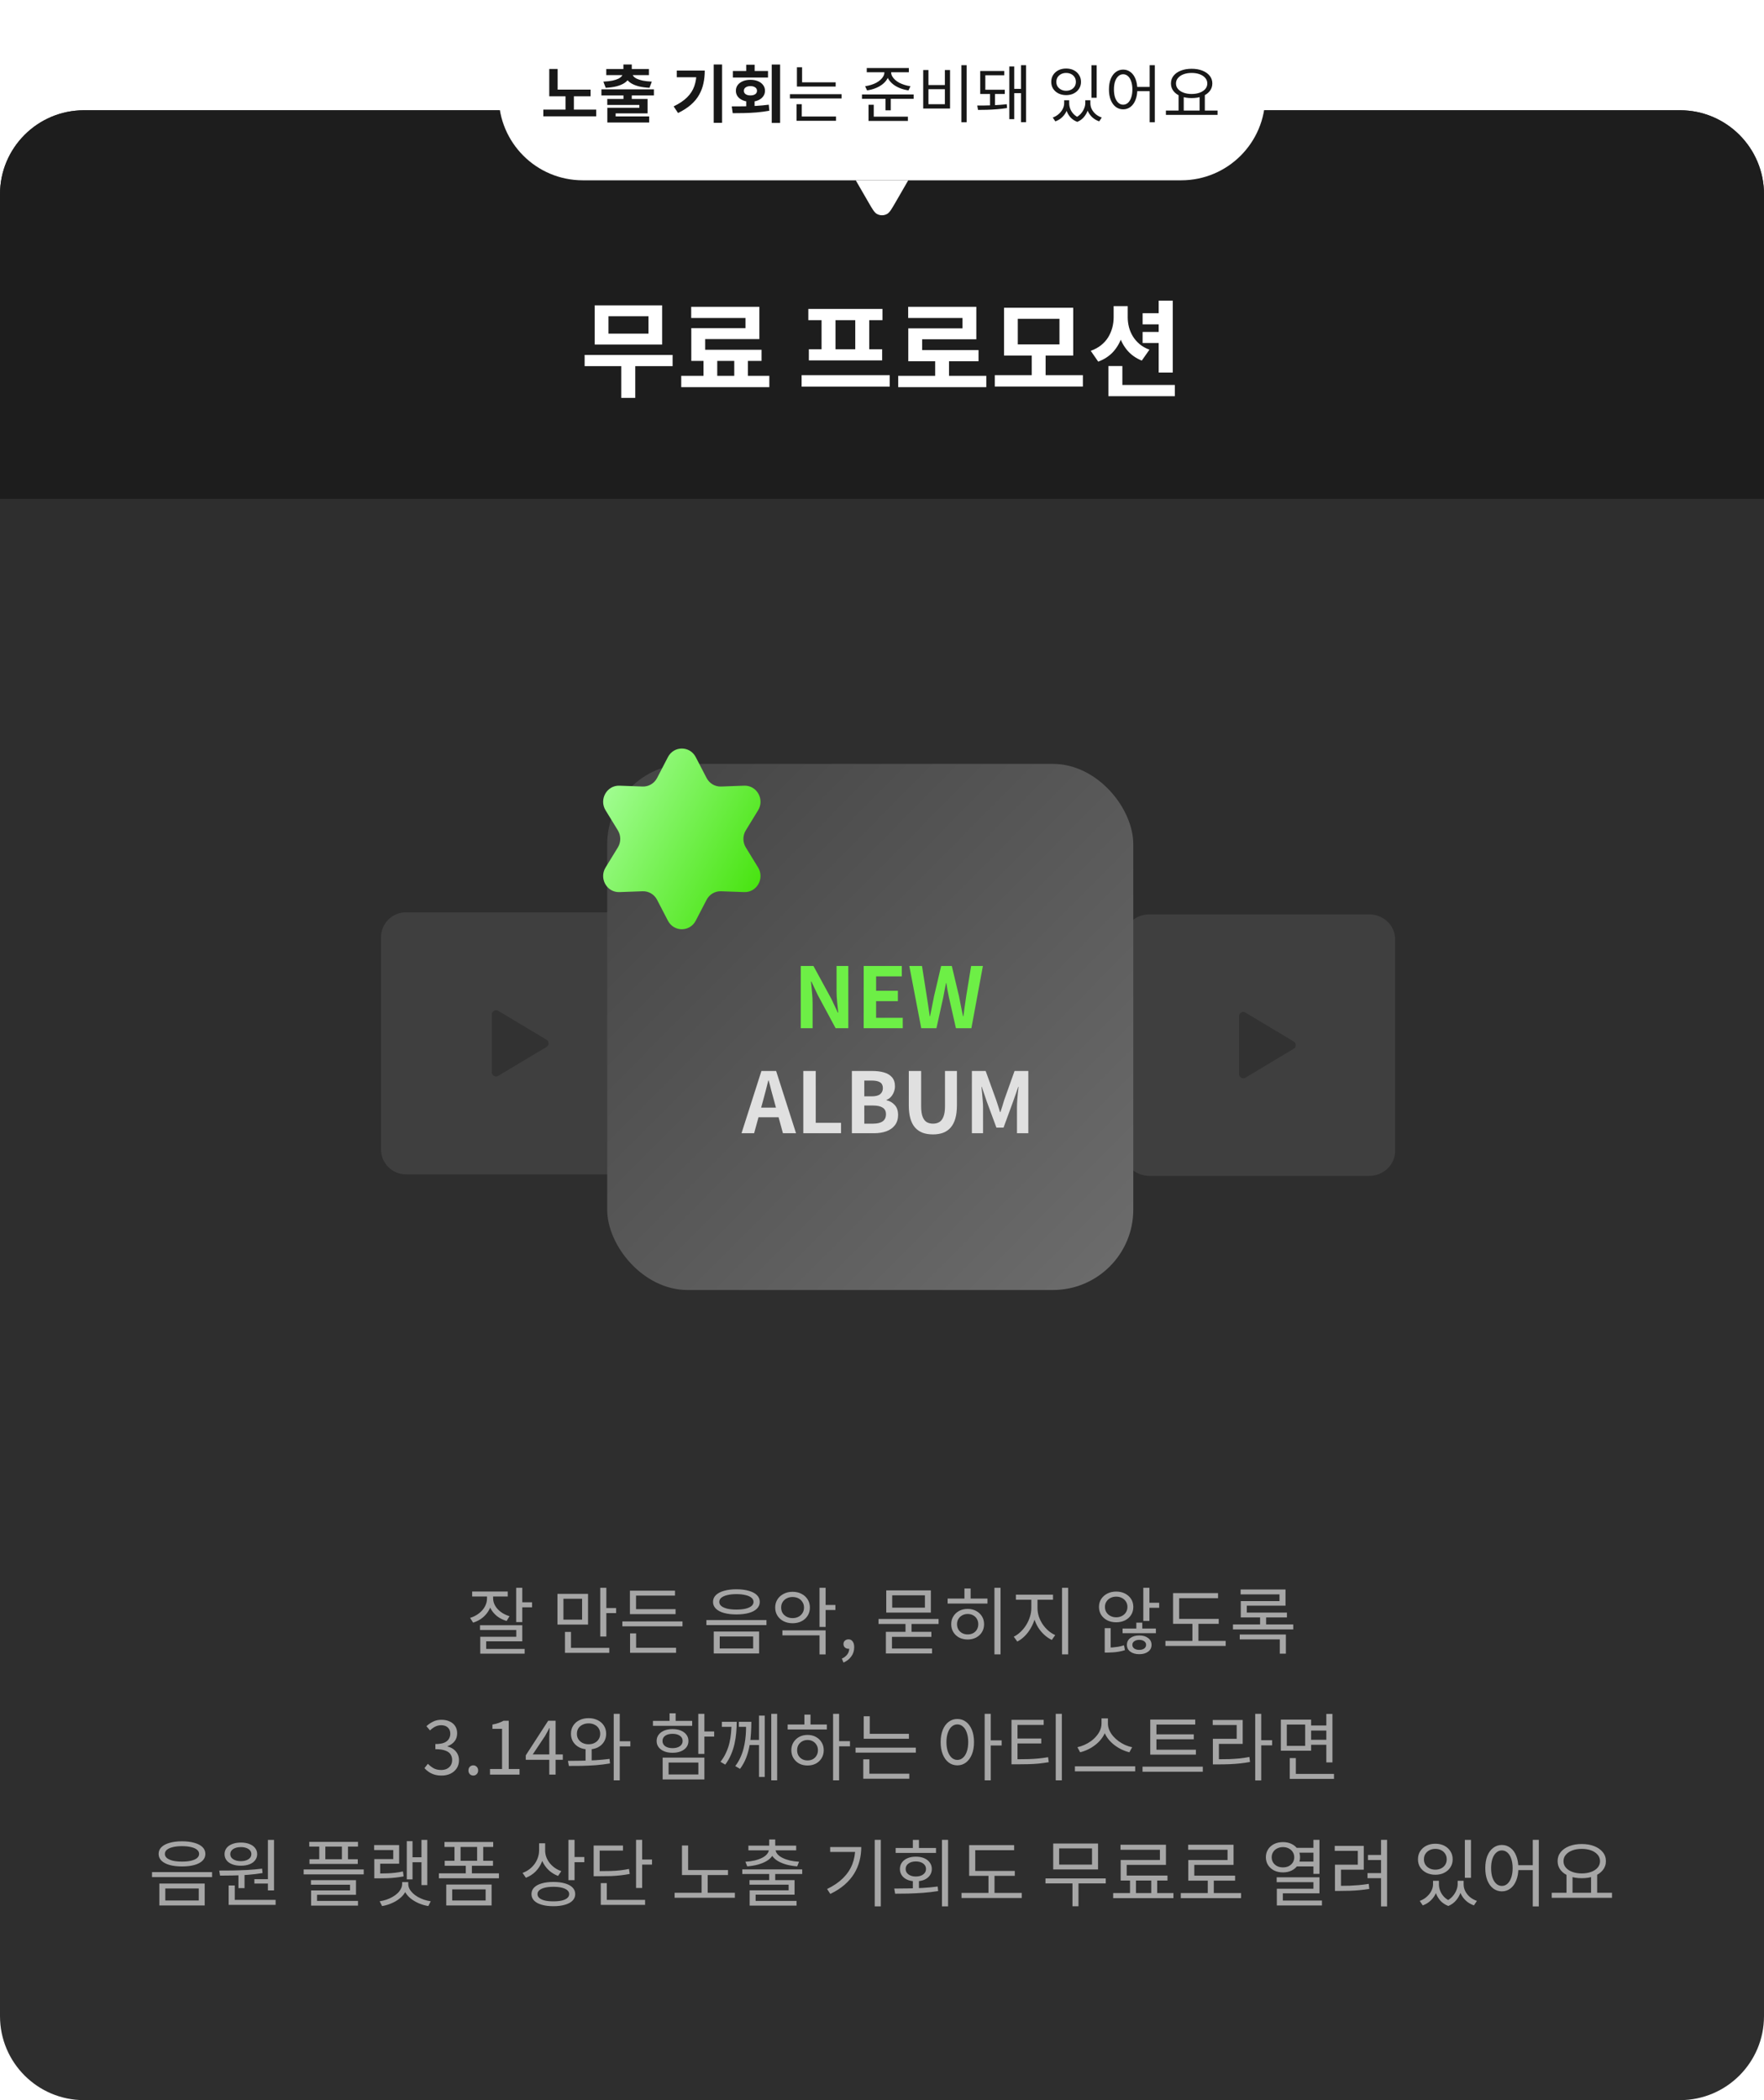 <svg width="336" height="400" viewBox="0 0 336 400" fill="none" xmlns="http://www.w3.org/2000/svg">
<path d="M0 37C0 28.163 7.163 21 16 21H320C328.837 21 336 28.163 336 37V384C336 392.837 328.837 400 320 400H16C7.163 400 0 392.837 0 384V37Z" fill="#2E2E2E"/>
<path d="M0 37C0 28.163 7.163 21 16 21H320C328.837 21 336 28.163 336 37V95H0V37Z" fill="#1D1D1D"/>
<path d="M111.359 67.6H128.119V69.74H111.359V67.6ZM118.339 68.96H120.999V75.78H118.339V68.96ZM113.279 58.16H126.119V65.62H113.279V58.16ZM123.519 60.24H115.899V63.54H123.519V60.24ZM133.998 68.04H136.618V72.42H133.998V68.04ZM139.858 68.04H142.458V72.4H139.858V68.04ZM129.758 71.58H146.538V73.74H129.758V71.58ZM131.658 58.44H144.638V64.58H134.318V67.72H131.678V62.5H141.998V60.56H131.658V58.44ZM131.678 66.62H145.058V68.74H131.678V66.62ZM152.687 71.46H169.467V73.64H152.687V71.46ZM153.967 58.84H168.087V60.98H153.967V58.84ZM154.067 66.52H168.027V68.64H154.067V66.52ZM156.487 60.82H159.147V66.72H156.487V60.82ZM162.907 60.82H165.567V66.72H162.907V60.82ZM171.086 71.58H187.866V73.74H171.086V71.58ZM178.126 68.06H180.766V72.44H178.126V68.06ZM172.986 58.44H185.966V64.62H175.646V67.72H173.006V62.54H183.326V60.56H172.986V58.44ZM173.006 66.68H186.386V68.8H173.006V66.68ZM189.484 71.46H206.264V73.62H189.484V71.46ZM196.524 67.38H199.164V71.98H196.524V67.38ZM191.244 58.62H204.424V67.72H191.244V58.62ZM201.804 60.72H193.864V65.6H201.804V60.72ZM217.643 59.66H221.343V61.78H217.643V59.66ZM217.643 63.22H221.343V65.34H217.643V63.22ZM212.123 58.3H214.263V60.44C214.263 61.72 214.083 62.92 213.723 64.04C213.363 65.16 212.809 66.14 212.062 66.98C211.316 67.807 210.356 68.44 209.183 68.88L207.763 66.82C208.536 66.54 209.196 66.18 209.743 65.74C210.289 65.3 210.736 64.8 211.083 64.24C211.429 63.667 211.689 63.06 211.863 62.42C212.036 61.767 212.123 61.107 212.123 60.44V58.3ZM212.663 58.3H214.803V60.44C214.803 61.067 214.883 61.693 215.043 62.32C215.203 62.933 215.449 63.513 215.783 64.06C216.116 64.607 216.543 65.1 217.062 65.54C217.583 65.98 218.209 66.333 218.943 66.6L217.483 68.68C216.389 68.24 215.483 67.607 214.763 66.78C214.056 65.953 213.529 64.993 213.183 63.9C212.836 62.807 212.663 61.653 212.663 60.44V58.3ZM220.703 57.26H223.383V70.96H220.703V57.26ZM211.123 73.32H223.783V75.46H211.123V73.32ZM211.123 69.72H213.783V74.68H211.123V69.72Z" fill="white"/>
<path d="M260.809 174.158H218.912C216.191 174.158 213.984 176.281 213.984 178.901V219.219C213.984 221.838 216.191 223.961 218.912 223.961H260.809C263.531 223.961 265.737 221.838 265.737 219.219V178.901C265.737 176.281 263.531 174.158 260.809 174.158Z" fill="#E0E0E0" fill-opacity="0.1"/>
<path d="M117.733 173.766H77.331C74.706 173.766 72.578 175.893 72.578 178.518V218.921C72.578 221.545 74.706 223.673 77.331 223.673H117.733C120.358 223.673 122.485 221.545 122.485 218.921V178.518C122.485 175.893 120.358 173.766 117.733 173.766Z" fill="#E0E0E0" fill-opacity="0.1"/>
<path d="M104.096 198.028C104.618 198.341 104.618 199.097 104.096 199.409L94.897 204.917C94.361 205.239 93.679 204.852 93.679 204.227L93.679 193.211C93.679 192.585 94.361 192.199 94.897 192.52L104.096 198.028Z" fill="#2B2B2B" fill-opacity="0.6"/>
<path d="M246.425 198.37C246.947 198.682 246.947 199.439 246.425 199.751L237.225 205.259C236.689 205.58 236.007 205.194 236.007 204.568V193.553C236.007 192.927 236.689 192.541 237.225 192.862L246.425 198.37Z" fill="#2B2B2B" fill-opacity="0.6"/>
<g filter="url(#filter0_di_902_428)">
<rect x="118.336" y="149.703" width="100.203" height="100.203" rx="15.298" fill="url(#paint0_linear_902_428)"/>
</g>
<g filter="url(#filter1_dii_902_428)">
<path d="M131.465 173.884C130.338 176.054 127.295 176.054 126.168 173.884L124.101 169.902C123.563 168.865 122.493 168.234 121.346 168.276L116.938 168.437C114.536 168.525 113.015 165.832 114.29 163.749L116.631 159.928C117.24 158.934 117.24 157.671 116.631 156.677L114.29 152.856C113.015 150.773 114.536 148.08 116.938 148.168L121.346 148.329C122.493 148.371 123.563 147.74 124.101 146.703L126.168 142.722C127.295 140.551 130.338 140.551 131.465 142.722L133.532 146.703C134.07 147.74 135.14 148.371 136.287 148.329L140.695 148.168C143.097 148.08 144.618 150.773 143.343 152.856L141.002 156.677C140.393 157.671 140.393 158.934 141.002 159.928L143.343 163.749C144.618 165.832 143.097 168.525 140.694 168.437L136.287 168.276C135.14 168.234 134.07 168.865 133.532 169.902L131.465 173.884Z" fill="url(#paint1_linear_902_428)"/>
</g>
<g filter="url(#filter2_d_902_428)">
<path d="M152.526 195.84V183.984H154.942L158.382 190.304L159.582 192.864H159.662C159.598 192.245 159.529 191.568 159.454 190.832C159.38 190.096 159.342 189.392 159.342 188.72V183.984H161.582V195.84H159.166L155.758 189.504L154.558 186.96H154.478C154.532 187.6 154.596 188.277 154.67 188.992C154.745 189.707 154.782 190.405 154.782 191.088V195.84H152.526ZM164.511 195.84V183.984H171.775V185.968H166.879V188.704H171.023V190.688H166.879V193.856H171.951V195.84H164.511ZM175.474 195.84L173.202 183.984H175.618L176.53 189.776C176.637 190.395 176.733 191.019 176.818 191.648C176.914 192.277 177.005 192.912 177.09 193.552H177.154C177.282 192.912 177.41 192.277 177.538 191.648C177.666 191.019 177.789 190.395 177.906 189.776L179.266 183.984H181.298L182.674 189.776C182.802 190.384 182.925 191.008 183.042 191.648C183.17 192.277 183.298 192.912 183.426 193.552H183.506C183.592 192.912 183.677 192.277 183.762 191.648C183.858 191.019 183.949 190.395 184.034 189.776L184.978 183.984H187.218L185.026 195.84H182.082L180.754 189.968C180.658 189.509 180.568 189.056 180.482 188.608C180.397 188.149 180.322 187.696 180.258 187.248H180.194C180.109 187.696 180.018 188.149 179.922 188.608C179.837 189.056 179.752 189.509 179.666 189.968L178.37 195.84H175.474Z" fill="#6DEF46"/>
<path d="M141.241 215.84L145.033 203.984H147.833L151.625 215.84H149.129L147.449 209.664C147.267 209.045 147.091 208.405 146.921 207.744C146.761 207.072 146.59 206.421 146.409 205.792H146.345C146.195 206.432 146.03 207.083 145.849 207.744C145.678 208.405 145.507 209.045 145.337 209.664L143.641 215.84H141.241ZM143.593 212.8V210.96H149.225V212.8H143.593ZM153.011 215.84V203.984H155.379V213.856H160.195V215.84H153.011ZM162.261 215.84V203.984H166.181C166.991 203.984 167.717 204.075 168.357 204.256C169.007 204.437 169.519 204.741 169.893 205.168C170.277 205.595 170.469 206.176 170.469 206.912C170.469 207.275 170.399 207.632 170.261 207.984C170.133 208.325 169.951 208.629 169.717 208.896C169.482 209.163 169.194 209.36 168.853 209.488V209.552C169.493 209.701 170.021 210.011 170.437 210.48C170.853 210.939 171.061 211.563 171.061 212.352C171.061 213.141 170.858 213.797 170.453 214.32C170.058 214.832 169.514 215.216 168.821 215.472C168.138 215.717 167.359 215.84 166.485 215.84H162.261ZM164.629 208.816H166.021C166.767 208.816 167.311 208.677 167.653 208.4C167.994 208.112 168.165 207.733 168.165 207.264C168.165 206.741 167.989 206.368 167.637 206.144C167.285 205.92 166.751 205.808 166.037 205.808H164.629V208.816ZM164.629 214.016H166.277C167.087 214.016 167.701 213.872 168.117 213.584C168.543 213.285 168.757 212.827 168.757 212.208C168.757 211.632 168.543 211.216 168.117 210.96C167.701 210.693 167.087 210.56 166.277 210.56H164.629V214.016ZM177.711 216.064C176.975 216.064 176.325 215.963 175.759 215.76C175.194 215.547 174.709 215.216 174.303 214.768C173.909 214.32 173.61 213.744 173.407 213.04C173.205 212.336 173.103 211.493 173.103 210.512V203.984H175.455V210.72C175.455 211.541 175.546 212.192 175.727 212.672C175.909 213.152 176.165 213.499 176.495 213.712C176.837 213.915 177.242 214.016 177.711 214.016C178.181 214.016 178.586 213.915 178.927 213.712C179.269 213.499 179.53 213.152 179.711 212.672C179.903 212.192 179.999 211.541 179.999 210.72V203.984H182.271V210.512C182.271 211.493 182.17 212.336 181.967 213.04C181.765 213.744 181.466 214.32 181.071 214.768C180.677 215.216 180.197 215.547 179.631 215.76C179.066 215.963 178.426 216.064 177.711 216.064ZM185.12 215.84V203.984H187.744L189.76 209.552C189.888 209.904 190.011 210.277 190.128 210.672C190.245 211.056 190.363 211.435 190.48 211.808H190.56C190.688 211.435 190.811 211.056 190.928 210.672C191.045 210.277 191.157 209.904 191.264 209.552L193.248 203.984H195.872V215.84H193.712V210.896C193.712 210.512 193.728 210.091 193.76 209.632C193.792 209.173 193.829 208.715 193.872 208.256C193.925 207.787 193.973 207.371 194.016 207.008H193.952L192.976 209.792L191.152 214.768H189.792L187.952 209.792L187.008 207.008H186.944C186.987 207.371 187.029 207.787 187.072 208.256C187.115 208.715 187.152 209.173 187.184 209.632C187.227 210.091 187.248 210.512 187.248 210.896V215.84H185.12Z" fill="#E0E0E0"/>
</g>
<path d="M92.764 303.416H93.702V304.424C93.702 305.152 93.553 305.824 93.254 306.44C92.955 307.056 92.535 307.593 91.994 308.05C91.462 308.498 90.837 308.834 90.118 309.058L89.544 308.148C90.188 307.952 90.748 307.667 91.224 307.294C91.709 306.921 92.087 306.487 92.358 305.992C92.629 305.497 92.764 304.975 92.764 304.424V303.416ZM92.974 303.416H93.926V304.41C93.926 304.905 94.057 305.381 94.318 305.838C94.579 306.286 94.943 306.683 95.41 307.028C95.877 307.373 96.423 307.639 97.048 307.826L96.502 308.736C95.793 308.531 95.172 308.218 94.64 307.798C94.117 307.369 93.707 306.865 93.408 306.286C93.119 305.707 92.974 305.082 92.974 304.41V303.416ZM89.936 303.122H96.712V304.074H89.936V303.122ZM98.322 302.422H99.484V308.946H98.322V302.422ZM98.966 305.18H101.346V306.132H98.966V305.18ZM91.434 309.548H99.484V312.614H92.61V314.56H91.476V311.746H98.336V310.458H91.434V309.548ZM91.476 314.056H99.932V314.966H91.476V314.056ZM106.184 303.57H112.008V309.422H106.184V303.57ZM110.874 304.508H107.318V308.484H110.874V304.508ZM114.332 302.422H115.494V311.704H114.332V302.422ZM115.13 306.272H117.356V307.238H115.13V306.272ZM107.612 313.86H116.054V314.812H107.612V313.86ZM107.612 310.822H108.76V314.266H107.612V310.822ZM118.545 308.82H129.997V309.758H118.545V308.82ZM119.987 306.482H128.681V307.434H119.987V306.482ZM119.987 302.968H128.569V303.906H121.149V306.79H119.987V302.968ZM120.015 313.846H128.779V314.798H120.015V313.846ZM120.015 311.102H121.163V314.098H120.015V311.102ZM140.266 302.702C141.181 302.702 141.97 302.8 142.632 302.996C143.304 303.183 143.818 303.453 144.172 303.808C144.536 304.163 144.718 304.597 144.718 305.11C144.718 305.605 144.536 306.034 144.172 306.398C143.818 306.753 143.304 307.023 142.632 307.21C141.97 307.397 141.181 307.49 140.266 307.49C139.361 307.49 138.572 307.397 137.9 307.21C137.238 307.023 136.724 306.753 136.36 306.398C135.996 306.034 135.814 305.605 135.814 305.11C135.814 304.597 135.996 304.163 136.36 303.808C136.724 303.453 137.238 303.183 137.9 302.996C138.572 302.8 139.361 302.702 140.266 302.702ZM140.266 303.626C139.604 303.626 139.025 303.687 138.53 303.808C138.045 303.92 137.667 304.088 137.396 304.312C137.135 304.527 137.004 304.793 137.004 305.11C137.004 305.409 137.135 305.67 137.396 305.894C137.667 306.109 138.045 306.277 138.53 306.398C139.025 306.51 139.604 306.566 140.266 306.566C140.938 306.566 141.517 306.51 142.002 306.398C142.497 306.277 142.875 306.109 143.136 305.894C143.398 305.67 143.528 305.409 143.528 305.11C143.528 304.793 143.398 304.527 143.136 304.312C142.875 304.088 142.497 303.92 142.002 303.808C141.517 303.687 140.938 303.626 140.266 303.626ZM135.954 310.752H144.592V314.924H135.954V310.752ZM143.458 311.69H137.088V313.972H143.458V311.69ZM134.554 308.568H145.992V309.52H134.554V308.568ZM150.961 303.178C151.605 303.178 152.175 303.309 152.669 303.57C153.164 303.822 153.551 304.172 153.831 304.62C154.121 305.068 154.265 305.586 154.265 306.174C154.265 306.771 154.121 307.294 153.831 307.742C153.551 308.19 153.164 308.54 152.669 308.792C152.175 309.044 151.605 309.17 150.961 309.17C150.336 309.17 149.771 309.044 149.267 308.792C148.773 308.54 148.381 308.19 148.091 307.742C147.802 307.294 147.657 306.771 147.657 306.174C147.657 305.586 147.802 305.068 148.091 304.62C148.381 304.172 148.773 303.822 149.267 303.57C149.771 303.309 150.336 303.178 150.961 303.178ZM150.961 304.172C150.551 304.172 150.182 304.256 149.855 304.424C149.529 304.592 149.267 304.83 149.071 305.138C148.885 305.437 148.791 305.782 148.791 306.174C148.791 306.575 148.885 306.93 149.071 307.238C149.267 307.537 149.529 307.77 149.855 307.938C150.182 308.106 150.551 308.19 150.961 308.19C151.381 308.19 151.755 308.106 152.081 307.938C152.408 307.77 152.665 307.537 152.851 307.238C153.047 306.93 153.145 306.575 153.145 306.174C153.145 305.782 153.047 305.437 152.851 305.138C152.665 304.83 152.408 304.592 152.081 304.424C151.755 304.256 151.381 304.172 150.961 304.172ZM156.099 302.422H157.261V309.87H156.099V302.422ZM156.939 305.684H159.123V306.65H156.939V305.684ZM149.029 310.528H157.261V315.106H156.099V311.48H149.029V310.528ZM160.662 316.66L160.354 315.904C160.793 315.708 161.138 315.442 161.39 315.106C161.642 314.77 161.764 314.387 161.754 313.958L161.614 312.81L162.244 313.748C162.151 313.851 162.048 313.925 161.936 313.972C161.834 314.009 161.722 314.028 161.6 314.028C161.348 314.028 161.129 313.949 160.942 313.79C160.756 313.631 160.662 313.412 160.662 313.132C160.662 312.852 160.756 312.633 160.942 312.474C161.138 312.315 161.367 312.236 161.628 312.236C161.964 312.236 162.226 312.371 162.412 312.642C162.608 312.903 162.706 313.267 162.706 313.734C162.706 314.406 162.52 314.994 162.146 315.498C161.782 316.002 161.288 316.389 160.662 316.66ZM168.74 313.986H177.532V314.924H168.74V313.986ZM168.74 310.808H177.406V311.76H169.902V314.602H168.74V310.808ZM172.478 309.03H173.626V311.172H172.478V309.03ZM168.81 302.912H177.308V307.14H168.81V302.912ZM176.174 303.85H169.944V306.202H176.174V303.85ZM167.34 308.358H178.778V309.31H167.34V308.358ZM189.417 302.422H190.579V315.092H189.417V302.422ZM180.499 304.466H188.087V305.418H180.499V304.466ZM184.321 306.44C184.918 306.44 185.45 306.566 185.917 306.818C186.393 307.07 186.766 307.415 187.037 307.854C187.307 308.283 187.443 308.783 187.443 309.352C187.443 309.921 187.307 310.425 187.037 310.864C186.766 311.303 186.393 311.648 185.917 311.9C185.45 312.143 184.918 312.264 184.321 312.264C183.714 312.264 183.173 312.143 182.697 311.9C182.23 311.648 181.861 311.303 181.591 310.864C181.32 310.425 181.185 309.921 181.185 309.352C181.185 308.783 181.32 308.283 181.591 307.854C181.861 307.415 182.23 307.07 182.697 306.818C183.173 306.566 183.714 306.44 184.321 306.44ZM184.321 307.406C183.938 307.406 183.593 307.49 183.285 307.658C182.977 307.826 182.734 308.055 182.557 308.344C182.379 308.633 182.291 308.969 182.291 309.352C182.291 309.735 182.379 310.075 182.557 310.374C182.734 310.663 182.977 310.892 183.285 311.06C183.593 311.219 183.938 311.298 184.321 311.298C184.713 311.298 185.058 311.219 185.357 311.06C185.665 310.892 185.903 310.663 186.071 310.374C186.248 310.075 186.337 309.735 186.337 309.352C186.337 308.969 186.248 308.633 186.071 308.344C185.903 308.055 185.665 307.826 185.357 307.658C185.058 307.49 184.713 307.406 184.321 307.406ZM183.705 302.548H184.881V305.054H183.705V302.548ZM196.443 304.242H197.395V306.286C197.395 306.958 197.302 307.621 197.115 308.274C196.929 308.918 196.667 309.529 196.331 310.108C196.005 310.677 195.622 311.181 195.183 311.62C194.745 312.059 194.273 312.404 193.769 312.656L193.097 311.732C193.555 311.508 193.984 311.205 194.385 310.822C194.796 310.439 195.155 310.001 195.463 309.506C195.771 309.011 196.009 308.489 196.177 307.938C196.355 307.387 196.443 306.837 196.443 306.286V304.242ZM196.681 304.242H197.619V306.286C197.619 306.818 197.703 307.35 197.871 307.882C198.049 308.405 198.291 308.899 198.599 309.366C198.917 309.823 199.276 310.229 199.677 310.584C200.088 310.939 200.527 311.219 200.993 311.424L200.349 312.348C199.836 312.105 199.355 311.779 198.907 311.368C198.459 310.957 198.067 310.486 197.731 309.954C197.405 309.413 197.148 308.834 196.961 308.218C196.775 307.593 196.681 306.949 196.681 306.286V304.242ZM193.503 303.724H200.573V304.69H193.503V303.724ZM202.295 302.422H203.457V315.092H202.295V302.422ZM212.607 303.136C213.233 303.136 213.793 303.262 214.287 303.514C214.782 303.766 215.169 304.111 215.449 304.55C215.729 304.989 215.869 305.493 215.869 306.062C215.869 306.631 215.729 307.14 215.449 307.588C215.169 308.027 214.782 308.372 214.287 308.624C213.793 308.867 213.233 308.988 212.607 308.988C211.982 308.988 211.422 308.867 210.927 308.624C210.433 308.372 210.041 308.027 209.751 307.588C209.471 307.14 209.331 306.631 209.331 306.062C209.331 305.493 209.471 304.989 209.751 304.55C210.041 304.111 210.433 303.766 210.927 303.514C211.422 303.262 211.982 303.136 212.607 303.136ZM212.607 304.102C212.206 304.102 211.842 304.186 211.515 304.354C211.189 304.522 210.932 304.755 210.745 305.054C210.559 305.343 210.465 305.679 210.465 306.062C210.465 306.445 210.559 306.785 210.745 307.084C210.932 307.383 211.189 307.616 211.515 307.784C211.842 307.952 212.206 308.036 212.607 308.036C213.018 308.036 213.382 307.952 213.699 307.784C214.026 307.616 214.283 307.383 214.469 307.084C214.656 306.785 214.749 306.445 214.749 306.062C214.749 305.679 214.656 305.343 214.469 305.054C214.283 304.755 214.026 304.522 213.699 304.354C213.382 304.186 213.018 304.102 212.607 304.102ZM217.773 302.422H218.935V308.736H217.773V302.422ZM218.431 305.264H220.797V306.23H218.431V305.264ZM210.423 313.804H211.039C211.291 313.804 211.585 313.795 211.921 313.776C212.257 313.748 212.612 313.706 212.985 313.65C213.359 313.585 213.727 313.491 214.091 313.37L214.273 314.294C213.872 314.425 213.475 314.523 213.083 314.588C212.701 314.653 212.337 314.695 211.991 314.714C211.646 314.742 211.329 314.756 211.039 314.756H210.423V313.804ZM210.423 310.108H211.557V314.14H210.423V310.108ZM213.825 310.178H220.167V311.06H213.825V310.178ZM217.003 311.494C217.694 311.494 218.254 311.657 218.683 311.984C219.122 312.301 219.341 312.735 219.341 313.286C219.341 313.837 219.122 314.271 218.683 314.588C218.254 314.905 217.694 315.064 217.003 315.064C216.313 315.064 215.748 314.905 215.309 314.588C214.871 314.271 214.651 313.837 214.651 313.286C214.651 312.735 214.871 312.301 215.309 311.984C215.748 311.657 216.313 311.494 217.003 311.494ZM217.003 312.334C216.621 312.334 216.303 312.423 216.051 312.6C215.809 312.768 215.687 312.997 215.687 313.286C215.687 313.575 215.809 313.809 216.051 313.986C216.303 314.154 216.621 314.238 217.003 314.238C217.386 314.238 217.699 314.154 217.941 313.986C218.184 313.809 218.305 313.575 218.305 313.286C218.305 312.997 218.184 312.768 217.941 312.6C217.699 312.423 217.386 312.334 217.003 312.334ZM216.443 309.058H217.577V310.864H216.443V309.058ZM223.442 308.344H232.136V309.282H223.442V308.344ZM221.986 312.53H233.466V313.496H221.986V312.53ZM227.124 308.75H228.272V312.908H227.124V308.75ZM223.442 303.43H232.01V304.396H224.604V308.764H223.442V303.43ZM234.851 309.394H246.331V310.346H234.851V309.394ZM236.307 302.744H244.861V305.824H237.483V307.518H236.335V304.956H243.713V303.668H236.307V302.744ZM236.335 307.14H245.127V308.064H236.335V307.14ZM240.017 307.616H241.165V309.856H240.017V307.616ZM236.139 311.312H244.931V314.966H243.769V312.25H236.139V311.312ZM84.121 338.182C83.588 338.182 83.117 338.117 82.707 337.986C82.305 337.855 81.951 337.683 81.642 337.468C81.335 337.253 81.069 337.02 80.844 336.768L81.502 335.942C81.801 336.25 82.151 336.525 82.552 336.768C82.963 337.001 83.458 337.118 84.037 337.118C84.447 337.118 84.806 337.043 85.115 336.894C85.432 336.735 85.679 336.516 85.856 336.236C86.034 335.947 86.123 335.606 86.123 335.214C86.123 334.803 86.02 334.444 85.814 334.136C85.618 333.828 85.287 333.59 84.82 333.422C84.354 333.245 83.724 333.156 82.93 333.156V332.176C83.64 332.176 84.2 332.092 84.611 331.924C85.021 331.747 85.315 331.509 85.493 331.21C85.679 330.911 85.772 330.58 85.772 330.216C85.772 329.721 85.618 329.329 85.311 329.04C85.002 328.741 84.578 328.592 84.037 328.592C83.626 328.592 83.239 328.685 82.874 328.872C82.52 329.059 82.198 329.297 81.909 329.586L81.222 328.774C81.615 328.419 82.039 328.13 82.496 327.906C82.963 327.673 83.49 327.556 84.079 327.556C84.657 327.556 85.171 327.659 85.618 327.864C86.076 328.06 86.43 328.349 86.683 328.732C86.944 329.115 87.075 329.577 87.075 330.118C87.075 330.743 86.906 331.261 86.57 331.672C86.234 332.083 85.796 332.386 85.254 332.582V332.652C85.656 332.745 86.02 332.909 86.347 333.142C86.673 333.375 86.934 333.669 87.13 334.024C87.326 334.379 87.424 334.789 87.424 335.256C87.424 335.863 87.275 336.385 86.977 336.824C86.678 337.263 86.281 337.599 85.787 337.832C85.292 338.065 84.737 338.182 84.121 338.182ZM90.15 338.182C89.898 338.182 89.679 338.093 89.492 337.916C89.315 337.729 89.226 337.496 89.226 337.216C89.226 336.917 89.315 336.679 89.492 336.502C89.679 336.325 89.898 336.236 90.15 336.236C90.402 336.236 90.617 336.325 90.794 336.502C90.981 336.679 91.074 336.917 91.074 337.216C91.074 337.496 90.981 337.729 90.794 337.916C90.617 338.093 90.402 338.182 90.15 338.182ZM93.333 338V336.936H95.629V329.278H93.795V328.466C94.252 328.382 94.649 328.279 94.985 328.158C95.33 328.037 95.643 327.897 95.923 327.738H96.903V336.936H98.961V338H93.333ZM104.626 338V331C104.626 330.748 104.636 330.44 104.654 330.076C104.673 329.712 104.687 329.399 104.696 329.138H104.64C104.51 329.381 104.374 329.633 104.234 329.894C104.104 330.146 103.964 330.398 103.814 330.65L101.476 334.15H107.202V335.172H100.146V334.332L104.416 327.738H105.83V338H104.626ZM111.538 332.82H112.7V335.83H111.538V332.82ZM112.112 327.248C112.756 327.248 113.33 327.374 113.834 327.626C114.338 327.869 114.735 328.214 115.024 328.662C115.313 329.11 115.458 329.633 115.458 330.23C115.458 330.809 115.313 331.327 115.024 331.784C114.735 332.232 114.338 332.582 113.834 332.834C113.33 333.077 112.756 333.198 112.112 333.198C111.459 333.198 110.88 333.077 110.376 332.834C109.872 332.582 109.475 332.232 109.186 331.784C108.897 331.327 108.752 330.809 108.752 330.23C108.752 329.633 108.897 329.11 109.186 328.662C109.475 328.214 109.872 327.869 110.376 327.626C110.88 327.374 111.459 327.248 112.112 327.248ZM112.112 328.242C111.683 328.242 111.3 328.326 110.964 328.494C110.628 328.653 110.362 328.881 110.166 329.18C109.979 329.479 109.886 329.829 109.886 330.23C109.886 330.622 109.979 330.967 110.166 331.266C110.362 331.565 110.628 331.798 110.964 331.966C111.3 332.134 111.683 332.218 112.112 332.218C112.541 332.218 112.919 332.134 113.246 331.966C113.582 331.798 113.843 331.565 114.03 331.266C114.226 330.967 114.324 330.622 114.324 330.23C114.324 329.829 114.226 329.479 114.03 329.18C113.843 328.881 113.582 328.653 113.246 328.494C112.919 328.326 112.541 328.242 112.112 328.242ZM116.9 326.422H118.048V339.092H116.9V326.422ZM117.726 331.644H120.064V332.624H117.726V331.644ZM108.36 336.348L108.178 335.382C108.943 335.373 109.774 335.363 110.67 335.354C111.575 335.345 112.49 335.312 113.414 335.256C114.347 335.2 115.243 335.116 116.102 335.004L116.186 335.872C115.299 336.021 114.394 336.133 113.47 336.208C112.546 336.273 111.645 336.315 110.768 336.334C109.9 336.343 109.097 336.348 108.36 336.348ZM133.008 326.422H134.17V334.052H133.008V326.422ZM133.848 329.782H136.032V330.762H133.848V329.782ZM126.218 334.766H134.17V338.924H126.218V334.766ZM133.022 335.704H127.352V337.972H133.022V335.704ZM124.37 327.766H131.846V328.704H124.37V327.766ZM128.108 329.334C128.714 329.334 129.242 329.427 129.69 329.614C130.147 329.801 130.502 330.067 130.754 330.412C131.006 330.748 131.132 331.14 131.132 331.588C131.132 332.045 131.006 332.442 130.754 332.778C130.502 333.114 130.147 333.375 129.69 333.562C129.242 333.749 128.714 333.842 128.108 333.842C127.501 333.842 126.969 333.749 126.512 333.562C126.064 333.375 125.709 333.114 125.448 332.778C125.196 332.442 125.07 332.045 125.07 331.588C125.07 331.14 125.196 330.748 125.448 330.412C125.709 330.067 126.064 329.801 126.512 329.614C126.969 329.427 127.501 329.334 128.108 329.334ZM128.108 330.23C127.529 330.23 127.062 330.351 126.708 330.594C126.362 330.837 126.19 331.168 126.19 331.588C126.19 332.008 126.362 332.344 126.708 332.596C127.062 332.839 127.529 332.96 128.108 332.96C128.677 332.96 129.139 332.839 129.494 332.596C129.848 332.344 130.026 332.008 130.026 331.588C130.026 331.168 129.848 330.837 129.494 330.594C129.148 330.351 128.686 330.23 128.108 330.23ZM127.534 326.324H128.696V328.242H127.534V326.324ZM139.335 327.948H140.329C140.329 328.62 140.296 329.311 140.231 330.02C140.175 330.72 140.067 331.42 139.909 332.12C139.759 332.811 139.54 333.492 139.251 334.164C138.971 334.836 138.602 335.48 138.145 336.096L137.235 335.564C137.673 335.004 138.028 334.421 138.299 333.814C138.579 333.207 138.793 332.587 138.943 331.952C139.092 331.308 139.195 330.659 139.251 330.006C139.307 329.343 139.335 328.685 139.335 328.032V327.948ZM137.501 327.948H139.909V328.9H137.501V327.948ZM142.121 327.948H143.115C143.115 328.611 143.091 329.32 143.045 330.076C143.007 330.832 142.919 331.607 142.779 332.4C142.648 333.193 142.438 333.973 142.149 334.738C141.859 335.503 141.463 336.227 140.959 336.908L140.049 336.376C140.431 335.872 140.749 335.345 141.001 334.794C141.262 334.234 141.467 333.665 141.617 333.086C141.766 332.498 141.878 331.919 141.953 331.35C142.027 330.771 142.074 330.202 142.093 329.642C142.111 329.082 142.121 328.545 142.121 328.032V327.948ZM140.735 327.948H142.737V328.9H140.735V327.948ZM146.909 326.422H148.029V339.092H146.909V326.422ZM142.527 331.392H144.809V332.358H142.527V331.392ZM144.571 326.758H145.663V338.448H144.571V326.758ZM158.681 326.422H159.829V339.092H158.681V326.422ZM159.563 331.63H161.901V332.61H159.563V331.63ZM150.029 328.452H157.491V329.404H150.029V328.452ZM153.823 330.44C154.421 330.44 154.948 330.566 155.405 330.818C155.872 331.07 156.236 331.415 156.497 331.854C156.768 332.283 156.903 332.783 156.903 333.352C156.903 333.921 156.768 334.425 156.497 334.864C156.236 335.303 155.872 335.648 155.405 335.9C154.948 336.143 154.421 336.264 153.823 336.264C153.226 336.264 152.694 336.143 152.227 335.9C151.77 335.648 151.406 335.303 151.135 334.864C150.865 334.425 150.729 333.921 150.729 333.352C150.729 332.783 150.865 332.283 151.135 331.854C151.406 331.415 151.77 331.07 152.227 330.818C152.694 330.566 153.226 330.44 153.823 330.44ZM153.823 331.406C153.441 331.406 153.1 331.49 152.801 331.658C152.503 331.826 152.265 332.055 152.087 332.344C151.919 332.633 151.835 332.969 151.835 333.352C151.835 333.735 151.919 334.075 152.087 334.374C152.265 334.663 152.503 334.892 152.801 335.06C153.1 335.219 153.441 335.298 153.823 335.298C154.197 335.298 154.533 335.219 154.831 335.06C155.13 334.892 155.363 334.663 155.531 334.374C155.709 334.075 155.797 333.735 155.797 333.352C155.797 332.969 155.709 332.633 155.531 332.344C155.363 332.055 155.13 331.826 154.831 331.658C154.533 331.49 154.197 331.406 153.823 331.406ZM153.221 326.576H154.383V328.872H153.221V326.576ZM164.518 330.23H173.128V331.168H164.518V330.23ZM162.964 332.862H174.444V333.814H162.964V332.862ZM164.518 326.884H165.666V330.706H164.518V326.884ZM164.434 337.832H173.198V338.784H164.434V337.832ZM164.434 335.088H165.596V338.084H164.434V335.088ZM182.348 327.402C182.973 327.402 183.524 327.584 184 327.948C184.476 328.303 184.849 328.811 185.12 329.474C185.391 330.137 185.526 330.916 185.526 331.812C185.526 332.708 185.391 333.487 185.12 334.15C184.849 334.813 184.476 335.326 184 335.69C183.524 336.054 182.973 336.236 182.348 336.236C181.732 336.236 181.181 336.054 180.696 335.69C180.22 335.326 179.847 334.813 179.576 334.15C179.305 333.487 179.17 332.708 179.17 331.812C179.17 330.916 179.305 330.137 179.576 329.474C179.847 328.811 180.22 328.303 180.696 327.948C181.181 327.584 181.732 327.402 182.348 327.402ZM182.348 328.438C181.947 328.438 181.587 328.578 181.27 328.858C180.962 329.129 180.719 329.521 180.542 330.034C180.365 330.538 180.276 331.131 180.276 331.812C180.276 332.493 180.365 333.091 180.542 333.604C180.719 334.108 180.962 334.5 181.27 334.78C181.587 335.06 181.951 335.2 182.362 335.2C182.763 335.2 183.118 335.06 183.426 334.78C183.743 334.5 183.986 334.108 184.154 333.604C184.331 333.091 184.42 332.493 184.42 331.812C184.42 331.131 184.331 330.538 184.154 330.034C183.986 329.521 183.743 329.129 183.426 328.858C183.118 328.578 182.759 328.438 182.348 328.438ZM187.556 326.422H188.718V339.092H187.556V326.422ZM188.452 331.476H190.79V332.456H188.452V331.476ZM192.665 335.074H193.673C194.466 335.074 195.19 335.065 195.843 335.046C196.506 335.027 197.14 334.99 197.747 334.934C198.363 334.878 198.993 334.794 199.637 334.682L199.763 335.634C199.1 335.746 198.456 335.835 197.831 335.9C197.206 335.956 196.557 335.993 195.885 336.012C195.222 336.031 194.485 336.04 193.673 336.04H192.665V335.074ZM192.665 327.57H198.797V328.536H193.813V335.41H192.665V327.57ZM193.533 331.126H198.335V332.064H193.533V331.126ZM201.093 326.422H202.255V339.092H201.093V326.422ZM209.814 327.29H210.836V328.27C210.836 328.821 210.738 329.343 210.542 329.838C210.355 330.333 210.094 330.795 209.758 331.224C209.431 331.644 209.049 332.022 208.61 332.358C208.181 332.694 207.719 332.979 207.224 333.212C206.739 333.445 206.244 333.623 205.74 333.744L205.222 332.778C205.661 332.685 206.099 332.54 206.538 332.344C206.986 332.148 207.406 331.91 207.798 331.63C208.19 331.341 208.535 331.019 208.834 330.664C209.142 330.309 209.38 329.931 209.548 329.53C209.725 329.119 209.814 328.699 209.814 328.27V327.29ZM210.038 327.29H211.032V328.27C211.032 328.699 211.121 329.119 211.298 329.53C211.475 329.931 211.713 330.309 212.012 330.664C212.32 331.019 212.67 331.341 213.062 331.63C213.454 331.91 213.869 332.153 214.308 332.358C214.756 332.554 215.204 332.694 215.652 332.778L215.12 333.744C214.616 333.623 214.121 333.445 213.636 333.212C213.151 332.979 212.689 332.694 212.25 332.358C211.821 332.022 211.438 331.644 211.102 331.224C210.766 330.795 210.505 330.333 210.318 329.838C210.131 329.343 210.038 328.821 210.038 328.27V327.29ZM204.746 336.418H216.226V337.384H204.746V336.418ZM219.095 333.254H227.789V334.192H219.095V333.254ZM217.625 336.488H229.105V337.454H217.625V336.488ZM219.095 327.514H227.663V328.466H220.271V333.534H219.095V327.514ZM219.907 330.328H227.383V331.266H219.907V330.328ZM239.086 326.422H240.234V339.106H239.086V326.422ZM239.968 331.448H242.306V332.428H239.968V331.448ZM231.022 335.074H232.03C232.814 335.074 233.532 335.065 234.186 335.046C234.848 335.018 235.488 334.976 236.104 334.92C236.72 334.855 237.345 334.761 237.98 334.64L238.092 335.592C237.438 335.713 236.799 335.807 236.174 335.872C235.558 335.937 234.914 335.984 234.242 336.012C233.57 336.04 232.832 336.054 232.03 336.054H231.022V335.074ZM230.994 327.598H236.706V332.148H232.17V335.466H231.022V331.182H235.558V328.55H230.994V327.598ZM249.459 328.648H252.987V329.614H249.459V328.648ZM249.459 331.364H253.015V332.316H249.459V331.364ZM243.971 327.528H249.739V333.45H243.971V327.528ZM248.605 328.466H245.105V332.526H248.605V328.466ZM252.637 326.436H253.799V335.676H252.637V326.436ZM245.665 337.86H254.093V338.812H245.665V337.86ZM245.665 334.85H246.827V338.294H245.665V334.85ZM34.665 350.702C35.58 350.702 36.368 350.8 37.031 350.996C37.703 351.183 38.216 351.453 38.571 351.808C38.935 352.163 39.117 352.597 39.117 353.11C39.117 353.605 38.935 354.034 38.571 354.398C38.216 354.753 37.703 355.023 37.031 355.21C36.368 355.397 35.58 355.49 34.665 355.49C33.76 355.49 32.971 355.397 32.299 355.21C31.636 355.023 31.123 354.753 30.759 354.398C30.395 354.034 30.213 353.605 30.213 353.11C30.213 352.597 30.395 352.163 30.759 351.808C31.123 351.453 31.636 351.183 32.299 350.996C32.971 350.8 33.76 350.702 34.665 350.702ZM34.665 351.626C34.002 351.626 33.424 351.687 32.929 351.808C32.444 351.92 32.066 352.088 31.795 352.312C31.534 352.527 31.403 352.793 31.403 353.11C31.403 353.409 31.534 353.67 31.795 353.894C32.066 354.109 32.444 354.277 32.929 354.398C33.424 354.51 34.002 354.566 34.665 354.566C35.337 354.566 35.916 354.51 36.401 354.398C36.896 354.277 37.274 354.109 37.535 353.894C37.796 353.67 37.927 353.409 37.927 353.11C37.927 352.793 37.796 352.527 37.535 352.312C37.274 352.088 36.896 351.92 36.401 351.808C35.916 351.687 35.337 351.626 34.665 351.626ZM30.353 358.752H38.991V362.924H30.353V358.752ZM37.857 359.69H31.487V361.972H37.857V359.69ZM28.953 356.568H40.391V357.52H28.953V356.568ZM45.416 356.806H46.578V359.62H45.416V356.806ZM51.03 350.436H52.192V360.054H51.03V350.436ZM43.554 361.86H52.5V362.812H43.554V361.86ZM43.554 359.116H44.716V362.112H43.554V359.116ZM41.916 357.24L41.762 356.274C42.546 356.274 43.395 356.269 44.31 356.26C45.234 356.241 46.176 356.209 47.138 356.162C48.099 356.106 49.028 356.022 49.924 355.91L50.008 356.75C49.102 356.899 48.169 357.011 47.208 357.086C46.256 357.151 45.327 357.193 44.422 357.212C43.517 357.231 42.681 357.24 41.916 357.24ZM48.454 357.912H51.338V358.752H48.454V357.912ZM45.878 350.94C46.503 350.94 47.049 351.033 47.516 351.22C47.983 351.397 48.342 351.654 48.594 351.99C48.855 352.317 48.986 352.704 48.986 353.152C48.986 353.591 48.855 353.978 48.594 354.314C48.342 354.65 47.983 354.907 47.516 355.084C47.049 355.261 46.503 355.35 45.878 355.35C45.262 355.35 44.716 355.261 44.24 355.084C43.773 354.907 43.409 354.65 43.148 354.314C42.896 353.978 42.77 353.591 42.77 353.152C42.77 352.704 42.896 352.317 43.148 351.99C43.409 351.654 43.773 351.397 44.24 351.22C44.716 351.033 45.262 350.94 45.878 350.94ZM45.878 351.808C45.281 351.808 44.795 351.929 44.422 352.172C44.048 352.415 43.862 352.741 43.862 353.152C43.862 353.553 44.048 353.875 44.422 354.118C44.795 354.361 45.281 354.482 45.878 354.482C46.466 354.482 46.947 354.361 47.32 354.118C47.693 353.875 47.88 353.553 47.88 353.152C47.88 352.872 47.796 352.634 47.628 352.438C47.46 352.242 47.227 352.088 46.928 351.976C46.629 351.864 46.279 351.808 45.878 351.808ZM58.906 350.814H68.188V351.71H58.906V350.814ZM58.948 354.118H68.146V355.014H58.948V354.118ZM60.81 351.15H61.972V354.72H60.81V351.15ZM65.122 351.15H66.284V354.72H65.122V351.15ZM57.842 356.064H69.28V357.002H57.842V356.064ZM59.228 358.108H67.81V360.894H60.39V362.42H59.256V360.054H66.676V358.976H59.228V358.108ZM59.256 362.056H68.188V362.952H59.256V362.056ZM80.282 350.436H81.388V359.046H80.282V350.436ZM78.252 353.74H80.632V354.692H78.252V353.74ZM77.483 350.674H78.575V357.954H77.483V350.674ZM71.294 356.834H72.121C72.718 356.834 73.269 356.825 73.772 356.806C74.286 356.787 74.785 356.75 75.27 356.694C75.756 356.638 76.251 356.554 76.754 356.442L76.88 357.38C76.349 357.483 75.835 357.562 75.341 357.618C74.846 357.674 74.337 357.711 73.814 357.73C73.292 357.749 72.727 357.758 72.121 357.758H71.294V356.834ZM71.266 351.416H76.026V354.972H72.415V357.45H71.294V354.09H74.906V352.368H71.266V351.416ZM76.6 358.472H77.594V358.794C77.594 359.354 77.464 359.872 77.203 360.348C76.941 360.815 76.582 361.23 76.124 361.594C75.677 361.958 75.163 362.261 74.585 362.504C74.015 362.756 73.413 362.933 72.778 363.036L72.317 362.126C72.755 362.061 73.184 361.958 73.605 361.818C74.034 361.669 74.426 361.491 74.781 361.286C75.144 361.081 75.462 360.847 75.733 360.586C76.003 360.325 76.213 360.045 76.362 359.746C76.521 359.447 76.6 359.13 76.6 358.794V358.472ZM76.769 358.472H77.763V358.794C77.763 359.13 77.837 359.447 77.987 359.746C78.145 360.045 78.36 360.325 78.63 360.586C78.901 360.847 79.214 361.081 79.569 361.286C79.933 361.491 80.325 361.669 80.745 361.818C81.174 361.958 81.608 362.061 82.046 362.126L81.585 363.036C80.95 362.933 80.343 362.756 79.764 362.504C79.195 362.261 78.682 361.958 78.225 361.594C77.776 361.23 77.422 360.815 77.16 360.348C76.899 359.872 76.769 359.354 76.769 358.794V358.472ZM83.599 356.806H95.037V357.744H83.599V356.806ZM88.723 355.112H89.885V357.296H88.723V355.112ZM84.663 350.828H93.945V351.78H84.663V350.828ZM84.705 354.412H93.903V355.364H84.705V354.412ZM86.567 351.248H87.729V355.042H86.567V351.248ZM90.879 351.248H92.041V355.042H90.879V351.248ZM84.999 358.934H93.637V362.924H84.999V358.934ZM92.503 359.858H86.133V361.972H92.503V359.858ZM102.689 351.08H103.641V352.368C103.641 353.18 103.497 353.936 103.207 354.636C102.927 355.336 102.526 355.947 102.003 356.47C101.481 356.983 100.869 357.375 100.169 357.646L99.539 356.722C100.183 356.489 100.739 356.153 101.205 355.714C101.681 355.275 102.045 354.771 102.297 354.202C102.559 353.623 102.689 353.012 102.689 352.368V351.08ZM102.899 351.08H103.837V352.466C103.837 352.886 103.912 353.301 104.061 353.712C104.211 354.113 104.421 354.487 104.691 354.832C104.971 355.177 105.298 355.485 105.671 355.756C106.045 356.017 106.46 356.227 106.917 356.386L106.301 357.296C105.629 357.044 105.037 356.68 104.523 356.204C104.01 355.719 103.609 355.159 103.319 354.524C103.039 353.88 102.899 353.194 102.899 352.466V351.08ZM108.275 350.422H109.437V358.108H108.275V350.422ZM109.115 353.698H111.299V354.678H109.115V353.698ZM105.405 358.444C106.264 358.444 107.001 358.537 107.617 358.724C108.243 358.901 108.723 359.163 109.059 359.508C109.395 359.853 109.563 360.269 109.563 360.754C109.563 361.239 109.395 361.655 109.059 362C108.723 362.345 108.243 362.607 107.617 362.784C107.001 362.971 106.264 363.064 105.405 363.064C104.547 363.064 103.805 362.971 103.179 362.784C102.554 362.607 102.073 362.345 101.737 362C101.401 361.655 101.233 361.239 101.233 360.754C101.233 360.269 101.401 359.853 101.737 359.508C102.073 359.163 102.554 358.901 103.179 358.724C103.805 358.537 104.547 358.444 105.405 358.444ZM105.405 359.368C104.78 359.368 104.239 359.424 103.781 359.536C103.333 359.648 102.988 359.807 102.745 360.012C102.503 360.217 102.381 360.465 102.381 360.754C102.381 361.053 102.503 361.305 102.745 361.51C102.988 361.715 103.333 361.874 103.781 361.986C104.239 362.089 104.78 362.14 105.405 362.14C106.031 362.14 106.567 362.089 107.015 361.986C107.463 361.874 107.809 361.715 108.051 361.51C108.294 361.305 108.415 361.053 108.415 360.754C108.415 360.465 108.294 360.217 108.051 360.012C107.809 359.807 107.463 359.648 107.015 359.536C106.567 359.424 106.031 359.368 105.405 359.368ZM121.154 350.422H122.316V359.592H121.154V350.422ZM121.952 354.174H124.192V355.14H121.952V354.174ZM113.076 356.386H114.056C114.924 356.386 115.685 356.377 116.338 356.358C116.991 356.339 117.593 356.297 118.144 356.232C118.695 356.167 119.25 356.078 119.81 355.966L119.95 356.918C119.362 357.03 118.783 357.119 118.214 357.184C117.654 357.249 117.043 357.296 116.38 357.324C115.717 357.343 114.943 357.352 114.056 357.352H113.076V356.386ZM113.076 351.514H118.662V352.466H114.224V356.904H113.076V351.514ZM114.434 361.86H122.876V362.812H114.434V361.86ZM114.434 358.668H115.582V362.294H114.434V358.668ZM129.898 356.176H138.662V357.128H129.898V356.176ZM128.498 360.502H139.978V361.454H128.498V360.502ZM133.636 356.75H134.798V360.796H133.636V356.75ZM129.898 351.5H131.074V356.582H129.898V351.5ZM146.515 356.736H147.663V358.64H146.515V356.736ZM141.391 356.05H152.801V356.932H141.391V356.05ZM146.515 350.352H147.663V351.878H146.515V350.352ZM146.459 351.99H147.481V352.186C147.481 352.69 147.345 353.133 147.075 353.516C146.804 353.899 146.431 354.225 145.955 354.496C145.479 354.767 144.928 354.986 144.303 355.154C143.687 355.313 143.029 355.42 142.329 355.476L141.979 354.594C142.604 354.557 143.187 354.477 143.729 354.356C144.27 354.225 144.746 354.057 145.157 353.852C145.567 353.647 145.885 353.404 146.109 353.124C146.342 352.844 146.459 352.531 146.459 352.186V351.99ZM146.711 351.99H147.719V352.186C147.719 352.531 147.835 352.844 148.069 353.124C148.302 353.404 148.624 353.647 149.035 353.852C149.445 354.057 149.917 354.225 150.449 354.356C150.99 354.477 151.573 354.557 152.199 354.594L151.849 355.476C151.149 355.42 150.486 355.313 149.861 355.154C149.245 354.986 148.699 354.767 148.223 354.496C147.756 354.225 147.387 353.899 147.117 353.516C146.846 353.133 146.711 352.69 146.711 352.186V351.99ZM142.553 351.528H151.653V352.424H142.553V351.528ZM142.763 358.094H151.345V360.866H143.925V362.392H142.791V360.04H150.211V358.962H142.763V358.094ZM142.791 362.056H151.723V362.952H142.791V362.056ZM166.613 350.422H167.775V363.092H166.613V350.422ZM162.903 351.794H164.051C164.051 352.709 163.939 353.591 163.715 354.44C163.5 355.289 163.159 356.097 162.693 356.862C162.226 357.618 161.619 358.323 160.873 358.976C160.126 359.629 159.221 360.213 158.157 360.726L157.541 359.788C158.763 359.2 159.771 358.514 160.565 357.73C161.358 356.946 161.946 356.073 162.329 355.112C162.711 354.141 162.903 353.096 162.903 351.976V351.794ZM158.129 351.794H163.393V352.732H158.129V351.794ZM173.877 358.024H175.039V360.11H173.877V358.024ZM179.421 350.422H180.583V363.092H179.421V350.422ZM170.503 360.684L170.335 359.704C171.138 359.695 172.006 359.685 172.939 359.676C173.873 359.667 174.825 359.634 175.795 359.578C176.766 359.522 177.704 359.433 178.609 359.312L178.693 360.18C177.76 360.329 176.813 360.441 175.851 360.516C174.89 360.581 173.952 360.628 173.037 360.656C172.123 360.675 171.278 360.684 170.503 360.684ZM170.601 351.976H178.287V352.914H170.601V351.976ZM174.437 353.628C175.044 353.628 175.576 353.726 176.033 353.922C176.491 354.118 176.845 354.393 177.097 354.748C177.359 355.093 177.489 355.504 177.489 355.98C177.489 356.447 177.359 356.857 177.097 357.212C176.845 357.567 176.491 357.842 176.033 358.038C175.576 358.225 175.044 358.318 174.437 358.318C173.84 358.318 173.313 358.225 172.855 358.038C172.398 357.842 172.043 357.567 171.791 357.212C171.539 356.857 171.413 356.447 171.413 355.98C171.413 355.504 171.539 355.093 171.791 354.748C172.043 354.393 172.398 354.118 172.855 353.922C173.313 353.726 173.84 353.628 174.437 353.628ZM174.437 354.538C173.877 354.538 173.415 354.669 173.051 354.93C172.687 355.191 172.505 355.541 172.505 355.98C172.505 356.409 172.687 356.755 173.051 357.016C173.415 357.277 173.877 357.408 174.437 357.408C175.016 357.408 175.483 357.277 175.837 357.016C176.201 356.755 176.383 356.409 176.383 355.98C176.383 355.541 176.201 355.191 175.837 354.93C175.483 354.669 175.016 354.538 174.437 354.538ZM173.877 350.436H175.039V352.48H173.877V350.436ZM184.6 356.344H193.294V357.282H184.6V356.344ZM183.144 360.53H194.624V361.496H183.144V360.53ZM188.282 356.75H189.43V360.908H188.282V356.75ZM184.6 351.43H193.168V352.396H185.762V356.764H184.6V351.43ZM199.14 357.772H210.62V358.724H199.14V357.772ZM204.278 358.36H205.426V363.078H204.278V358.36ZM200.61 351.122H209.15V356.064H200.61V351.122ZM208.002 352.06H201.744V355.14H208.002V352.06ZM215.239 357.842H216.373V360.95H215.239V357.842ZM219.285 357.828H220.419V360.936H219.285V357.828ZM212.033 360.558H223.513V361.524H212.033V360.558ZM213.433 351.36H222.085V355.196H214.609V357.73H213.461V354.258H220.937V352.312H213.433V351.36ZM213.461 357.226H222.379V358.178H213.461V357.226ZM224.912 360.558H236.392V361.524H224.912V360.558ZM230.05 357.856H231.198V360.964H230.05V357.856ZM226.312 351.36H234.964V355.196H227.488V357.73H226.34V354.272H233.816V352.312H226.312V351.36ZM226.34 357.24H235.258V358.192H226.34V357.24ZM246.844 351.948H250.442V352.872H246.844V351.948ZM246.844 354.566H250.442V355.49H246.844V354.566ZM244.38 350.856C245.005 350.856 245.56 350.977 246.046 351.22C246.54 351.463 246.928 351.803 247.208 352.242C247.488 352.671 247.628 353.171 247.628 353.74C247.628 354.3 247.488 354.799 247.208 355.238C246.928 355.667 246.54 356.008 246.046 356.26C245.56 356.503 245.005 356.624 244.38 356.624C243.745 356.624 243.18 356.503 242.686 356.26C242.2 356.008 241.818 355.667 241.538 355.238C241.258 354.799 241.118 354.3 241.118 353.74C241.118 353.171 241.258 352.671 241.538 352.242C241.818 351.803 242.2 351.463 242.686 351.22C243.18 350.977 243.745 350.856 244.38 350.856ZM244.38 351.808C243.969 351.808 243.6 351.892 243.274 352.06C242.947 352.219 242.69 352.447 242.504 352.746C242.317 353.035 242.224 353.367 242.224 353.74C242.224 354.113 242.317 354.449 242.504 354.748C242.69 355.037 242.947 355.266 243.274 355.434C243.6 355.593 243.969 355.672 244.38 355.672C244.79 355.672 245.154 355.593 245.472 355.434C245.798 355.266 246.055 355.037 246.242 354.748C246.428 354.449 246.522 354.113 246.522 353.74C246.522 353.367 246.428 353.035 246.242 352.746C246.055 352.447 245.798 352.219 245.472 352.06C245.154 351.892 244.79 351.808 244.38 351.808ZM250.176 350.422H251.324V356.904H250.176V350.422ZM243.176 357.562H251.324V360.614H244.352V362.504H243.204V359.732H250.176V358.486H243.176V357.562ZM243.204 361.986H251.8V362.924H243.204V361.986ZM263.055 350.422H264.203V363.106H263.055V350.422ZM260.563 353.306H263.363V354.272H260.563V353.306ZM254.277 359.186H255.215C255.877 359.186 256.503 359.177 257.091 359.158C257.679 359.13 258.267 359.093 258.855 359.046C259.452 358.99 260.073 358.911 260.717 358.808L260.815 359.774C260.152 359.877 259.517 359.956 258.911 360.012C258.313 360.068 257.716 360.105 257.119 360.124C256.521 360.143 255.887 360.152 255.215 360.152H254.277V359.186ZM254.235 351.57H259.765V356.106H255.425V359.41H254.277V355.154H258.631V352.522H254.235V351.57ZM260.479 356.764H263.279V357.73H260.479V356.764ZM272.96 358.22H273.87V358.892C273.87 359.443 273.758 359.984 273.534 360.516C273.31 361.048 272.984 361.524 272.554 361.944C272.134 362.364 271.616 362.686 271 362.91L270.426 362.056C270.958 361.86 271.411 361.589 271.784 361.244C272.167 360.899 272.456 360.525 272.652 360.124C272.858 359.713 272.96 359.303 272.96 358.892V358.22ZM273.226 358.22H274.08V358.892C274.08 359.321 274.164 359.746 274.332 360.166C274.5 360.586 274.752 360.969 275.088 361.314C275.434 361.659 275.854 361.935 276.348 362.14L275.872 363.022C275.256 362.779 274.752 362.443 274.36 362.014C273.978 361.585 273.693 361.099 273.506 360.558C273.32 360.007 273.226 359.452 273.226 358.892V358.22ZM277.65 358.22H278.504V358.892C278.504 359.387 278.406 359.905 278.21 360.446C278.024 360.987 277.734 361.491 277.342 361.958C276.96 362.415 276.47 362.77 275.872 363.022L275.368 362.14C275.872 361.907 276.292 361.608 276.628 361.244C276.964 360.871 277.216 360.479 277.384 360.068C277.562 359.648 277.65 359.256 277.65 358.892V358.22ZM277.874 358.22H278.784V358.892C278.784 359.331 278.882 359.755 279.078 360.166C279.284 360.577 279.573 360.95 279.946 361.286C280.329 361.613 280.786 361.869 281.318 362.056L280.744 362.91C280.128 362.686 279.606 362.373 279.176 361.972C278.747 361.561 278.42 361.095 278.196 360.572C277.982 360.04 277.874 359.48 277.874 358.892V358.22ZM279.022 350.436H280.184V357.66H279.022V350.436ZM273.394 351.164C274.038 351.164 274.608 351.29 275.102 351.542C275.597 351.794 275.984 352.144 276.264 352.592C276.554 353.031 276.698 353.544 276.698 354.132C276.698 354.711 276.554 355.219 276.264 355.658C275.984 356.097 275.597 356.442 275.102 356.694C274.608 356.946 274.038 357.072 273.394 357.072C272.76 357.072 272.19 356.946 271.686 356.694C271.192 356.442 270.8 356.097 270.51 355.658C270.23 355.219 270.09 354.711 270.09 354.132C270.09 353.544 270.23 353.031 270.51 352.592C270.8 352.144 271.192 351.794 271.686 351.542C272.19 351.29 272.76 351.164 273.394 351.164ZM273.394 352.144C272.984 352.144 272.615 352.228 272.288 352.396C271.962 352.564 271.7 352.797 271.504 353.096C271.318 353.385 271.224 353.731 271.224 354.132C271.224 354.524 271.318 354.869 271.504 355.168C271.7 355.457 271.962 355.686 272.288 355.854C272.615 356.022 272.984 356.106 273.394 356.106C273.814 356.106 274.188 356.022 274.514 355.854C274.841 355.686 275.098 355.457 275.284 355.168C275.471 354.869 275.564 354.524 275.564 354.132C275.564 353.731 275.471 353.385 275.284 353.096C275.098 352.797 274.841 352.564 274.514 352.396C274.188 352.228 273.814 352.144 273.394 352.144ZM286.063 351.402C286.679 351.402 287.225 351.584 287.701 351.948C288.177 352.303 288.546 352.811 288.807 353.474C289.078 354.137 289.213 354.916 289.213 355.812C289.213 356.708 289.078 357.487 288.807 358.15C288.546 358.813 288.177 359.326 287.701 359.69C287.225 360.054 286.679 360.236 286.063 360.236C285.457 360.236 284.911 360.054 284.425 359.69C283.949 359.326 283.576 358.813 283.305 358.15C283.044 357.487 282.913 356.708 282.913 355.812C282.913 354.916 283.044 354.137 283.305 353.474C283.576 352.811 283.949 352.303 284.425 351.948C284.911 351.584 285.457 351.402 286.063 351.402ZM286.063 352.438C285.662 352.438 285.307 352.578 284.999 352.858C284.691 353.129 284.449 353.521 284.271 354.034C284.103 354.538 284.019 355.131 284.019 355.812C284.019 356.493 284.103 357.091 284.271 357.604C284.449 358.108 284.691 358.5 284.999 358.78C285.307 359.06 285.662 359.2 286.063 359.2C286.474 359.2 286.833 359.06 287.141 358.78C287.449 358.5 287.687 358.108 287.855 357.604C288.033 357.091 288.121 356.493 288.121 355.812C288.121 355.131 288.033 354.538 287.855 354.034C287.687 353.521 287.449 353.129 287.141 352.858C286.833 352.578 286.474 352.438 286.063 352.438ZM291.957 350.422H293.105V363.106H291.957V350.422ZM288.835 355.252H292.475V356.19H288.835V355.252ZM298.382 356.946H299.53V360.726H298.382V356.946ZM303.058 356.946H304.22V360.726H303.058V356.946ZM295.568 360.502H307.048V361.468H295.568V360.502ZM301.28 351.22C302.176 351.22 302.969 351.355 303.66 351.626C304.351 351.897 304.892 352.275 305.284 352.76C305.685 353.245 305.886 353.819 305.886 354.482C305.886 355.135 305.685 355.709 305.284 356.204C304.892 356.689 304.351 357.067 303.66 357.338C302.969 357.599 302.176 357.73 301.28 357.73C300.393 357.73 299.6 357.599 298.9 357.338C298.209 357.067 297.668 356.689 297.276 356.204C296.884 355.709 296.688 355.135 296.688 354.482C296.688 353.819 296.884 353.245 297.276 352.76C297.668 352.275 298.209 351.897 298.9 351.626C299.6 351.355 300.393 351.22 301.28 351.22ZM301.28 352.144C300.608 352.144 300.011 352.242 299.488 352.438C298.965 352.634 298.555 352.909 298.256 353.264C297.957 353.609 297.808 354.015 297.808 354.482C297.808 354.949 297.957 355.359 298.256 355.714C298.555 356.059 298.965 356.33 299.488 356.526C300.011 356.722 300.608 356.82 301.28 356.82C301.961 356.82 302.563 356.722 303.086 356.526C303.609 356.33 304.019 356.059 304.318 355.714C304.617 355.359 304.766 354.949 304.766 354.482C304.766 354.015 304.617 353.609 304.318 353.264C304.019 352.909 303.609 352.634 303.086 352.438C302.563 352.242 301.961 352.144 301.28 352.144Z" fill="#A6A6A6"/>
<path d="M95 16.34C95 7.503 102.163 0.34 111 0.34H225C233.837 0.34 241 7.503 241 16.34V18.34C241 27.176 233.837 34.34 225 34.34H111C102.163 34.34 95 27.176 95 18.34V16.34Z" fill="white"/>
<path d="M104.62 17.072H112.492V18.344H104.62V17.072ZM103.492 20.876H113.56V22.16H103.492V20.876ZM107.716 17.828H109.312V21.236H107.716V17.828ZM104.62 13.136H106.216V17.624H104.62V13.136ZM118.755 17.948H120.339V19.544H118.755V17.948ZM114.555 17.012H124.551V18.176H114.555V17.012ZM118.743 12.284H120.339V13.616H118.743V12.284ZM118.647 13.688H120.051V13.916C120.051 14.316 119.951 14.68 119.751 15.008C119.551 15.328 119.255 15.612 118.863 15.86C118.471 16.1 117.983 16.296 117.399 16.448C116.815 16.592 116.139 16.684 115.371 16.724L114.927 15.548C115.607 15.516 116.183 15.452 116.655 15.356C117.127 15.252 117.507 15.128 117.795 14.984C118.091 14.832 118.307 14.664 118.443 14.48C118.579 14.296 118.647 14.108 118.647 13.916V13.688ZM119.031 13.688H120.435V13.916C120.435 14.108 120.499 14.296 120.627 14.48C120.763 14.664 120.979 14.832 121.275 14.984C121.571 15.128 121.955 15.252 122.427 15.356C122.907 15.452 123.483 15.516 124.155 15.548L123.711 16.724C122.943 16.684 122.267 16.592 121.683 16.448C121.099 16.296 120.611 16.1 120.219 15.86C119.827 15.612 119.531 15.328 119.331 15.008C119.131 14.68 119.031 14.316 119.031 13.916V13.688ZM115.479 13.148H123.603V14.312H115.479V13.148ZM115.671 18.848H123.351V21.596H117.267V22.652H115.683V20.528H121.779V19.988H115.671V18.848ZM115.683 22.172H123.651V23.336H115.683V22.172ZM135.945 12.284H137.541V23.396H135.945V12.284ZM132.669 13.436H134.241C134.241 14.284 134.157 15.096 133.989 15.872C133.829 16.64 133.557 17.364 133.173 18.044C132.797 18.724 132.277 19.356 131.613 19.94C130.957 20.516 130.137 21.044 129.153 21.524L128.313 20.264C129.385 19.744 130.237 19.172 130.869 18.548C131.509 17.916 131.969 17.204 132.249 16.412C132.529 15.612 132.669 14.716 132.669 13.724V13.436ZM128.913 13.436H133.413V14.708H128.913V13.436ZM142.136 19.052H143.732V20.852H142.136V19.052ZM146.996 12.296H148.592V23.408H146.996V12.296ZM139.568 21.56L139.376 20.264C140.048 20.264 140.78 20.26 141.572 20.252C142.364 20.244 143.176 20.216 144.008 20.168C144.848 20.12 145.656 20.044 146.432 19.94L146.54 21.092C145.732 21.236 144.916 21.344 144.092 21.416C143.276 21.48 142.484 21.52 141.716 21.536C140.948 21.552 140.232 21.56 139.568 21.56ZM139.592 13.52H146.288V14.768H139.592V13.52ZM142.94 15.2C143.484 15.2 143.964 15.288 144.38 15.464C144.796 15.64 145.12 15.884 145.352 16.196C145.592 16.508 145.712 16.872 145.712 17.288C145.712 17.696 145.592 18.06 145.352 18.38C145.12 18.692 144.796 18.936 144.38 19.112C143.964 19.288 143.484 19.376 142.94 19.376C142.396 19.376 141.916 19.288 141.5 19.112C141.084 18.936 140.756 18.692 140.516 18.38C140.284 18.06 140.168 17.696 140.168 17.288C140.168 16.872 140.284 16.508 140.516 16.196C140.756 15.884 141.084 15.64 141.5 15.464C141.916 15.288 142.396 15.2 142.94 15.2ZM142.94 16.4C142.572 16.4 142.272 16.48 142.04 16.64C141.808 16.792 141.692 17.008 141.692 17.288C141.692 17.576 141.808 17.796 142.04 17.948C142.272 18.1 142.572 18.176 142.94 18.176C143.308 18.176 143.608 18.1 143.84 17.948C144.072 17.796 144.188 17.576 144.188 17.288C144.188 17.008 144.072 16.792 143.84 16.64C143.608 16.48 143.308 16.4 142.94 16.4ZM142.136 12.332H143.744V14.24H142.136V12.332ZM151.795 15.68H159.175V16.484H151.795V15.68ZM150.463 17.936H160.303V18.752H150.463V17.936ZM151.795 12.812H152.779V16.088H151.795V12.812ZM151.723 22.196H159.235V23.012H151.723V22.196ZM151.723 19.844H152.719V22.412H151.723V19.844ZM168.458 13.448H169.334V13.772C169.334 14.228 169.222 14.648 168.998 15.032C168.774 15.416 168.466 15.76 168.074 16.064C167.69 16.36 167.246 16.608 166.742 16.808C166.246 17 165.718 17.136 165.158 17.216L164.786 16.424C165.17 16.368 165.542 16.284 165.902 16.172C166.27 16.06 166.606 15.924 166.91 15.764C167.214 15.596 167.482 15.408 167.714 15.2C167.946 14.992 168.126 14.768 168.254 14.528C168.39 14.288 168.458 14.036 168.458 13.772V13.448ZM168.866 13.448H169.742V13.772C169.742 14.028 169.806 14.276 169.934 14.516C170.07 14.756 170.254 14.984 170.486 15.2C170.718 15.408 170.986 15.596 171.29 15.764C171.602 15.924 171.938 16.06 172.298 16.172C172.658 16.284 173.03 16.368 173.414 16.424L173.042 17.216C172.49 17.136 171.962 17 171.458 16.808C170.954 16.608 170.51 16.36 170.126 16.064C169.742 15.76 169.434 15.416 169.202 15.032C168.978 14.648 168.866 14.228 168.866 13.772V13.448ZM165.098 12.956H173.114V13.76H165.098V12.956ZM164.186 17.996H174.026V18.812H164.186V17.996ZM168.674 18.512H169.67V21.008H168.674V18.512ZM165.434 22.22H172.934V23.036H165.434V22.22ZM165.434 19.952H166.43V22.52H165.434V19.952ZM183.121 12.416H184.117V23.288H183.121V12.416ZM175.849 13.34H176.845V16.196H179.977V13.34H180.961V20.672H175.849V13.34ZM176.845 16.988V19.844H179.977V16.988H176.845ZM188.58 17.708H189.528V20.264H188.58V17.708ZM186.288 20.936L186.144 20.096C186.528 20.096 186.952 20.096 187.416 20.096C187.888 20.088 188.376 20.076 188.88 20.06C189.384 20.036 189.884 20.008 190.38 19.976C190.876 19.944 191.336 19.9 191.76 19.844L191.82 20.576C191.236 20.672 190.608 20.748 189.936 20.804C189.264 20.86 188.608 20.896 187.968 20.912C187.336 20.928 186.776 20.936 186.288 20.936ZM194.484 12.416H195.444V23.276H194.484V12.416ZM192.84 16.928H194.784V17.744H192.84V16.928ZM192.252 12.656H193.188V22.7H192.252V12.656ZM186.708 17.096H191.388V17.9H186.708V17.096ZM186.708 13.52H191.292V14.336H187.68V17.348H186.708V13.52ZM202.698 19.1H203.478V19.676C203.478 20.148 203.382 20.612 203.19 21.068C202.998 21.524 202.718 21.932 202.35 22.292C201.99 22.652 201.546 22.928 201.018 23.12L200.526 22.388C200.982 22.22 201.37 21.988 201.69 21.692C202.018 21.396 202.266 21.076 202.434 20.732C202.61 20.38 202.698 20.028 202.698 19.676V19.1ZM202.926 19.1H203.658V19.676C203.658 20.044 203.73 20.408 203.874 20.768C204.018 21.128 204.234 21.456 204.522 21.752C204.818 22.048 205.178 22.284 205.602 22.46L205.194 23.216C204.666 23.008 204.234 22.72 203.898 22.352C203.57 21.984 203.326 21.568 203.166 21.104C203.006 20.632 202.926 20.156 202.926 19.676V19.1ZM206.718 19.1H207.45V19.676C207.45 20.1 207.366 20.544 207.198 21.008C207.038 21.472 206.79 21.904 206.454 22.304C206.126 22.696 205.706 23 205.194 23.216L204.762 22.46C205.194 22.26 205.554 22.004 205.842 21.692C206.13 21.372 206.346 21.036 206.49 20.684C206.642 20.324 206.718 19.988 206.718 19.676V19.1ZM206.91 19.1H207.69V19.676C207.69 20.052 207.774 20.416 207.942 20.768C208.118 21.12 208.366 21.44 208.686 21.728C209.014 22.008 209.406 22.228 209.862 22.388L209.37 23.12C208.842 22.928 208.394 22.66 208.026 22.316C207.658 21.964 207.378 21.564 207.186 21.116C207.002 20.66 206.91 20.18 206.91 19.676V19.1ZM207.894 12.428H208.89V18.62H207.894V12.428ZM203.07 13.052C203.622 13.052 204.11 13.16 204.534 13.376C204.958 13.592 205.29 13.892 205.53 14.276C205.778 14.652 205.902 15.092 205.902 15.596C205.902 16.092 205.778 16.528 205.53 16.904C205.29 17.28 204.958 17.576 204.534 17.792C204.11 18.008 203.622 18.116 203.07 18.116C202.526 18.116 202.038 18.008 201.606 17.792C201.182 17.576 200.846 17.28 200.598 16.904C200.358 16.528 200.238 16.092 200.238 15.596C200.238 15.092 200.358 14.652 200.598 14.276C200.846 13.892 201.182 13.592 201.606 13.376C202.038 13.16 202.526 13.052 203.07 13.052ZM203.07 13.892C202.718 13.892 202.402 13.964 202.122 14.108C201.842 14.252 201.618 14.452 201.45 14.708C201.29 14.956 201.21 15.252 201.21 15.596C201.21 15.932 201.29 16.228 201.45 16.484C201.618 16.732 201.842 16.928 202.122 17.072C202.402 17.216 202.718 17.288 203.07 17.288C203.43 17.288 203.75 17.216 204.03 17.072C204.31 16.928 204.53 16.732 204.69 16.484C204.85 16.228 204.93 15.932 204.93 15.596C204.93 15.252 204.85 14.956 204.69 14.708C204.53 14.452 204.31 14.252 204.03 14.108C203.75 13.964 203.43 13.892 203.07 13.892ZM213.93 13.256C214.458 13.256 214.926 13.412 215.334 13.724C215.742 14.028 216.058 14.464 216.282 15.032C216.514 15.6 216.63 16.268 216.63 17.036C216.63 17.804 216.514 18.472 216.282 19.04C216.058 19.608 215.742 20.048 215.334 20.36C214.926 20.672 214.458 20.828 213.93 20.828C213.41 20.828 212.942 20.672 212.526 20.36C212.118 20.048 211.798 19.608 211.566 19.04C211.342 18.472 211.229 17.804 211.229 17.036C211.229 16.268 211.342 15.6 211.566 15.032C211.798 14.464 212.118 14.028 212.526 13.724C212.942 13.412 213.41 13.256 213.93 13.256ZM213.93 14.144C213.586 14.144 213.282 14.264 213.018 14.504C212.754 14.736 212.546 15.072 212.394 15.512C212.25 15.944 212.178 16.452 212.178 17.036C212.178 17.62 212.25 18.132 212.394 18.572C212.546 19.004 212.754 19.34 213.018 19.58C213.282 19.82 213.586 19.94 213.93 19.94C214.282 19.94 214.59 19.82 214.854 19.58C215.118 19.34 215.322 19.004 215.466 18.572C215.618 18.132 215.694 17.62 215.694 17.036C215.694 16.452 215.618 15.944 215.466 15.512C215.322 15.072 215.118 14.736 214.854 14.504C214.59 14.264 214.282 14.144 213.93 14.144ZM218.982 12.416H219.966V23.288H218.982V12.416ZM216.306 16.556H219.426V17.36H216.306V16.556ZM224.489 18.008H225.473V21.248H224.489V18.008ZM228.497 18.008H229.493V21.248H228.497V18.008ZM222.077 21.056H231.917V21.884H222.077V21.056ZM226.973 13.1C227.741 13.1 228.421 13.216 229.013 13.448C229.605 13.68 230.069 14.004 230.405 14.42C230.749 14.836 230.921 15.328 230.921 15.896C230.921 16.456 230.749 16.948 230.405 17.372C230.069 17.788 229.605 18.112 229.013 18.344C228.421 18.568 227.741 18.68 226.973 18.68C226.213 18.68 225.533 18.568 224.933 18.344C224.341 18.112 223.877 17.788 223.541 17.372C223.205 16.948 223.037 16.456 223.037 15.896C223.037 15.328 223.205 14.836 223.541 14.42C223.877 14.004 224.341 13.68 224.933 13.448C225.533 13.216 226.213 13.1 226.973 13.1ZM226.973 13.892C226.397 13.892 225.885 13.976 225.437 14.144C224.989 14.312 224.637 14.548 224.381 14.852C224.125 15.148 223.997 15.496 223.997 15.896C223.997 16.296 224.125 16.648 224.381 16.952C224.637 17.248 224.989 17.48 225.437 17.648C225.885 17.816 226.397 17.9 226.973 17.9C227.557 17.9 228.073 17.816 228.521 17.648C228.969 17.48 229.321 17.248 229.577 16.952C229.833 16.648 229.961 16.296 229.961 15.896C229.961 15.496 229.833 15.148 229.577 14.852C229.321 14.548 228.969 14.312 228.521 14.144C228.073 13.976 227.557 13.892 226.973 13.892Z" fill="#181818"/>
<path d="M170.615 38.47C169.844 39.806 169.458 40.474 168.982 40.742C168.372 41.086 167.628 41.086 167.018 40.742C166.542 40.474 166.156 39.806 165.385 38.47L163 34.34L173 34.34L170.615 38.47Z" fill="white"/>
<defs>
<filter id="filter0_di_902_428" x="97.336" y="128.703" width="142.203" height="142.203" filterUnits="userSpaceOnUse" color-interpolation-filters="sRGB">
<feFlood flood-opacity="0" result="BackgroundImageFix"/>
<feColorMatrix in="SourceAlpha" type="matrix" values="0 0 0 0 0 0 0 0 0 0 0 0 0 0 0 0 0 0 127 0" result="hardAlpha"/>
<feMorphology radius="5" operator="dilate" in="SourceAlpha" result="effect1_dropShadow_902_428"/>
<feOffset/>
<feGaussianBlur stdDeviation="8"/>
<feComposite in2="hardAlpha" operator="out"/>
<feColorMatrix type="matrix" values="0 0 0 0 0 0 0 0 0 0 0 0 0 0 0 0 0 0 0.25 0"/>
<feBlend mode="normal" in2="BackgroundImageFix" result="effect1_dropShadow_902_428"/>
<feBlend mode="normal" in="SourceGraphic" in2="effect1_dropShadow_902_428" result="shape"/>
<feColorMatrix in="SourceAlpha" type="matrix" values="0 0 0 0 0 0 0 0 0 0 0 0 0 0 0 0 0 0 127 0" result="hardAlpha"/>
<feMorphology radius="2.418" operator="dilate" in="SourceAlpha" result="effect2_innerShadow_902_428"/>
<feOffset dx="-2.677" dy="-4.207"/>
<feGaussianBlur stdDeviation="2.176"/>
<feComposite in2="hardAlpha" operator="arithmetic" k2="-1" k3="1"/>
<feColorMatrix type="matrix" values="0 0 0 0 0.087 0 0 0 0 0.087 0 0 0 0 0.087 0 0 0 1 0"/>
<feBlend mode="normal" in2="shape" result="effect2_innerShadow_902_428"/>
</filter>
<filter id="filter1_dii_902_428" x="113.406" y="141.094" width="31.348" height="35.262" filterUnits="userSpaceOnUse" color-interpolation-filters="sRGB">
<feFlood flood-opacity="0" result="BackgroundImageFix"/>
<feColorMatrix in="SourceAlpha" type="matrix" values="0 0 0 0 0 0 0 0 0 0 0 0 0 0 0 0 0 0 127 0" result="hardAlpha"/>
<feOffset dy="0.422"/>
<feGaussianBlur stdDeviation="0.211"/>
<feComposite in2="hardAlpha" operator="out"/>
<feColorMatrix type="matrix" values="0 0 0 0 0.222 0 0 0 0 0.683 0 0 0 0 0.237 0 0 0 1 0"/>
<feBlend mode="normal" in2="BackgroundImageFix" result="effect1_dropShadow_902_428"/>
<feBlend mode="normal" in="SourceGraphic" in2="effect1_dropShadow_902_428" result="shape"/>
<feColorMatrix in="SourceAlpha" type="matrix" values="0 0 0 0 0 0 0 0 0 0 0 0 0 0 0 0 0 0 127 0" result="hardAlpha"/>
<feOffset dx="0.95" dy="0.844"/>
<feGaussianBlur stdDeviation="0.638"/>
<feComposite in2="hardAlpha" operator="arithmetic" k2="-1" k3="1"/>
<feColorMatrix type="matrix" values="0 0 0 0 0.476 0 0 0 0 0.625 0 0 0 0 0.346 0 0 0 1 0"/>
<feBlend mode="normal" in2="shape" result="effect2_innerShadow_902_428"/>
<feColorMatrix in="SourceAlpha" type="matrix" values="0 0 0 0 0 0 0 0 0 0 0 0 0 0 0 0 0 0 127 0" result="hardAlpha"/>
<feOffset dx="0.106" dy="0.211"/>
<feGaussianBlur stdDeviation="0.754"/>
<feComposite in2="hardAlpha" operator="arithmetic" k2="-1" k3="1"/>
<feColorMatrix type="matrix" values="0 0 0 0 0.278 0 0 0 0 1 0 0 0 0 0.278 0 0 0 1 0"/>
<feBlend mode="normal" in2="effect2_innerShadow_902_428" result="effect3_innerShadow_902_428"/>
</filter>
<filter id="filter2_d_902_428" x="136.406" y="179.148" width="64.305" height="41.753" filterUnits="userSpaceOnUse" color-interpolation-filters="sRGB">
<feFlood flood-opacity="0" result="BackgroundImageFix"/>
<feColorMatrix in="SourceAlpha" type="matrix" values="0 0 0 0 0 0 0 0 0 0 0 0 0 0 0 0 0 0 127 0" result="hardAlpha"/>
<feOffset/>
<feGaussianBlur stdDeviation="2.418"/>
<feComposite in2="hardAlpha" operator="out"/>
<feColorMatrix type="matrix" values="0 0 0 0 0 0 0 0 0 0 0 0 0 0 0 0 0 0 0.25 0"/>
<feBlend mode="normal" in2="BackgroundImageFix" result="effect1_dropShadow_902_428"/>
<feBlend mode="normal" in="SourceGraphic" in2="effect1_dropShadow_902_428" result="shape"/>
</filter>
<linearGradient id="paint0_linear_902_428" x1="123.69" y1="155.631" x2="218.538" y2="249.906" gradientUnits="userSpaceOnUse">
<stop stop-color="#464646"/>
<stop offset="1" stop-color="#6D6D6D"/>
</linearGradient>
<linearGradient id="paint1_linear_902_428" x1="143.882" y1="168.487" x2="109.915" y2="150.652" gradientUnits="userSpaceOnUse">
<stop stop-color="#46E30D"/>
<stop offset="1" stop-color="#A8FF9C"/>
</linearGradient>
</defs>
</svg>
